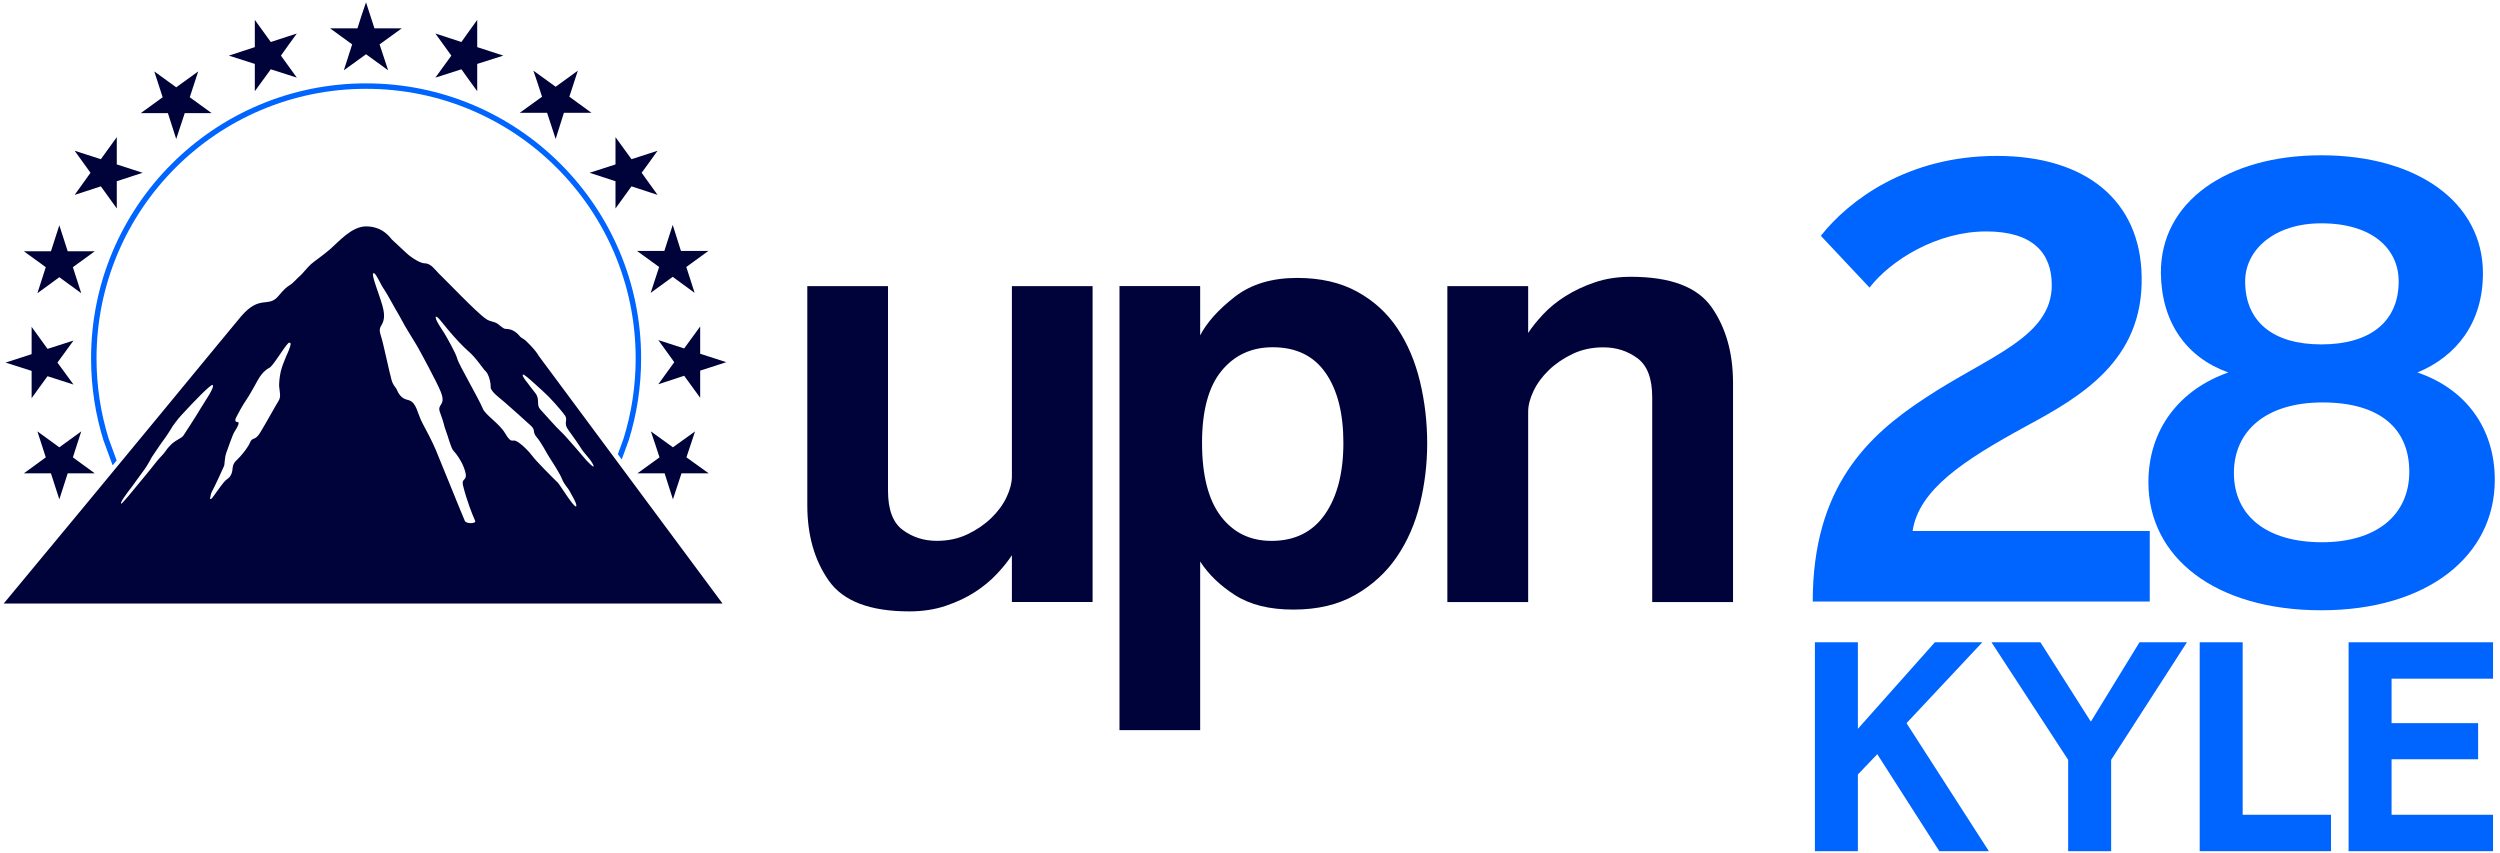 <?xml version="1.0" encoding="utf-8" ?>
<svg xmlns="http://www.w3.org/2000/svg" xmlns:xlink="http://www.w3.org/1999/xlink" width="1908" height="651">
	<clipPath id="cl_3">
		<rect width="1908" height="651"/>
	</clipPath>
	<g clip-path="url(#cl_3)">
		<path fill="#0064FF" transform="matrix(0.285 0 0 -0.285 662.73 279.51)" d="M-1345 757.5C-938.24 757.5 -608.5 427.72 -608.5 20.91C-608.5 -55.36 -620.09 -128.93 -641.61 -198.12L-660.43 -249.55L-670.84 -235.52L-655.57 -193.78C-634.47 -125.96 -623.11 -53.85 -623.11 20.91C-623.11 419.65 -946.31 742.89 -1345 742.89C-1743.69 742.89 -2066.89 419.65 -2066.89 20.91C-2066.89 -53.85 -2055.52 -125.96 -2034.43 -193.78L-2012.96 -252.46L-2023.73 -265.5L-2048.39 -198.12C-2069.91 -128.93 -2081.5 -55.36 -2081.5 20.91C-2081.5 427.72 -1751.76 757.5 -1345 757.5Z" fill-rule="evenodd"/>
		<path fill="#000339" transform="matrix(0.285 0 0 -0.285 662.73 279.51)" d="M-2225.21 -174.5L-2166.5 -217.1L-2107.79 -174.5C-2115.26 -197.8 -2122.74 -220.83 -2130.21 -244L-2071.5 -286.87L-2144.08 -286.87L-2166.5 -356.5C-2174.19 -333.07 -2181.23 -310.03 -2188.92 -286.87L-2261.5 -286.87L-2202.79 -244L-2225.21 -174.5Z" fill-rule="evenodd"/>
		<path fill="#000339" transform="matrix(0.285 0 0 -0.285 662.73 279.51)" d="M-1756.01 -50.04C-1759.94 -46.84 -1808.24 -96.59 -1839.88 -131.34C-1851.16 -143.23 -1858.19 -154.61 -1862.64 -159.99C-1862.64 -159.99 -1876.7 -183.36 -1883.94 -192.98C-1891.59 -202.81 -1910.31 -230.63 -1918.38 -242.63C-1921.27 -246.77 -1928.62 -264.04 -1942.99 -282.45C-1950.02 -291.24 -1957.37 -303.14 -1971.33 -321.55C-1990.05 -345.75 -2004.32 -365.71 -2000.91 -368.09C-1999.15 -369.43 -1971.54 -336.13 -1942.16 -299.93C-1929.86 -284.93 -1916.62 -269.21 -1905.55 -254.63C-1900.07 -247.39 -1887.46 -235.39 -1883.32 -229.18C-1876.08 -218.32 -1868.12 -210.26 -1865.01 -207.57C-1848.57 -194.12 -1839.47 -192.98 -1834.2 -185.64C-1831.82 -181.92 -1799.24 -132.37 -1787.55 -112C-1776.18 -92.97 -1749.5 -55.83 -1756.01 -50.04ZM-925.17 -22.43C-928.17 -25.43 -917.93 -38.35 -913.28 -43.83C-908.93 -49.62 -901.9 -59.65 -892.59 -70.92C-877.39 -89.32 -891.56 -102.86 -876.97 -117.23C-874.39 -119.81 -834.56 -164.99 -824.95 -173.46C-810.15 -186.39 -758.44 -248.62 -754.82 -252.34C-748.72 -257.92 -737.96 -270.43 -736.2 -268.36C-734.34 -266.19 -739.41 -259.37 -742.51 -254.2C-745.2 -249.24 -763.92 -228.67 -767.33 -222.88C-770.33 -217.3 -794.33 -182.87 -802.81 -171.5C-817.71 -151.96 -804.16 -144.83 -811.81 -132.84C-815.02 -127.57 -834.05 -104.31 -856.6 -80.94C-868.18 -69.47 -880.9 -58.2 -891.87 -48.28C-909.55 -32.36 -923 -20.47 -925.17 -22.43ZM-1549.11 62.92C-1550.29 63.33 -1551.84 63.23 -1553.34 61.89C-1566.57 48.55 -1593.85 0.88 -1604.19 -4.39C-1627.23 -15.97 -1637.67 -43.47 -1644.49 -54.33C-1649.46 -62.5 -1655.76 -75.42 -1666.92 -91.76C-1676.64 -106.03 -1687.9 -127.12 -1691.72 -134.67C-1695.86 -142.01 -1697.31 -149.25 -1689.76 -149.25C-1682.32 -149.25 -1688.21 -161.35 -1697.31 -175.2C-1702.58 -183.16 -1715.39 -221.21 -1719.22 -231.45C-1723.97 -244.48 -1723.56 -260.82 -1725.01 -266.19C-1726.86 -271.36 -1751.36 -324.3 -1757.97 -335.98C-1761.8 -343.64 -1760.77 -346.53 -1762.21 -350.56C-1764.48 -355.84 -1761.49 -357.28 -1757.97 -353.77C-1753.32 -348.81 -1726.86 -308.27 -1718.7 -303.62C-1710.95 -298.56 -1703.82 -291.21 -1702.58 -273.74C-1701.34 -256.27 -1690.28 -251.61 -1681.8 -241.38C-1673.12 -231.35 -1661.65 -217.7 -1655.35 -203.43C-1649.77 -189.26 -1642.43 -200.33 -1628.99 -178.3C-1615.55 -156.59 -1585.69 -102.51 -1578.97 -91.97C-1572.25 -81.52 -1576.9 -66.22 -1577.83 -54.02C-1578.24 -47.3 -1577.31 -31.17 -1573.49 -13.8C-1569.77 1.5 -1562.64 17.22 -1558.81 27.15C-1555.92 33.35 -1546.62 53.1 -1547.14 60.85C-1547.14 61.58 -1547.94 62.51 -1549.11 62.92ZM-1157.87 132.51C-1163.35 128.68 -1138.23 92.91 -1135.65 88.78C-1132.96 84.44 -1103.81 33.89 -1100.92 20.34C-1098.23 6.9 -1043.97 -85.31 -1032.18 -114.05C-1025.47 -130.59 -988.36 -153.12 -972.85 -179.38C-958.59 -203.67 -954.56 -198.71 -948.67 -198.92C-935.33 -199.33 -905.15 -232.31 -898.95 -241.3C-893.16 -250.4 -844.37 -299.71 -831.87 -311.49C-826.29 -316.77 -787.83 -380.03 -782.77 -375.38C-777.5 -371.04 -797.45 -340.13 -800.55 -333.41C-803.75 -326.69 -814.61 -316.77 -820.08 -302.6C-825.36 -288.34 -848.2 -252.98 -855.54 -241.71C-862.88 -230.45 -874.87 -205.74 -888.2 -189.92C-900.4 -175.86 -890.47 -172.04 -903.08 -159.84C-910.73 -152.6 -934.3 -131.31 -939.57 -126.86C-944.53 -122.21 -964.07 -105.16 -975.23 -95.33C-985.98 -85.93 -1012.34 -67.32 -1011.41 -55.53C-1010.89 -43.54 -1016.68 -20.49 -1025.57 -12.63C-1031.98 -7.15 -1050.89 23.65 -1072.5 41.43C-1083.56 50.84 -1106.61 75.03 -1124.49 96.53C-1141.44 116.48 -1154.05 134.88 -1157.87 132.51ZM-1323.56 249.12C-1324.45 249.52 -1325.24 249.42 -1325.91 248.72C-1331.08 243.86 -1310.31 194.13 -1301.32 162.28C-1292.33 130.95 -1299.04 117.92 -1304.42 109.02C-1309.69 100.03 -1309.69 94.24 -1304.42 78.21C-1299.56 64.15 -1281.99 -19.2 -1276.83 -36.78C-1271.56 -53.94 -1266.29 -54.87 -1263.39 -61.49C-1252.85 -87.55 -1238.28 -88.69 -1230.84 -90.86C-1209.55 -97.47 -1207.9 -126.12 -1194.36 -151.87C-1181.55 -176.17 -1169.67 -197.67 -1158.5 -223.73C-1147.34 -250.1 -1090.2 -392.39 -1080.59 -414.2C-1077.28 -422.17 -1049.9 -422.17 -1052.89 -414.2C-1060.13 -398.49 -1075.63 -359.19 -1085.24 -320.11C-1091.44 -294.67 -1067.98 -312.56 -1082.96 -271.92C-1089.89 -253 -1103.11 -234.49 -1110.56 -226.94C-1118 -219.6 -1125.54 -187.13 -1131.33 -172.86C-1137.22 -158.59 -1134.22 -157.76 -1147.03 -123.84C-1156.23 -99.23 -1129.88 -107.51 -1144.86 -68.94C-1154.47 -44.22 -1203.25 45.74 -1208.93 55.05C-1211.72 60.01 -1221.23 75.52 -1232.7 94.13C-1243.76 111.71 -1252.85 130.43 -1257.81 138.39C-1267.94 154.73 -1286.75 191.13 -1296.98 206.12C-1306.2 219.33 -1317.32 246.32 -1323.56 249.12ZM-1345.19 374.5C-1299.29 374.6 -1279.75 343.07 -1275.92 339.24C-1272.51 335.63 -1244.39 310.5 -1239.74 305.54C-1234.67 299.85 -1204.28 275.56 -1187.74 275.56C-1171.4 275.56 -1159.41 257.46 -1150.62 248.57C-1131.29 230.48 -1050.45 144.98 -1024.08 126.78C-1012.4 118.61 -1001.13 120.06 -992.34 113.34C-983.14 106.62 -978.9 101.97 -973.63 100.31C-968.36 98.76 -951.41 103.52 -931.25 77.98C-921.95 71.58 -919.47 70.23 -919.46 70.23C-919.46 70.23 -892.17 45.31 -882.45 27.42L-390.5 -635.5L-2315.5 -635.5C-2017.44 -277.18 -1698 112.4 -1679.43 133.91C-1628.87 192.64 -1606.96 155.21 -1579.77 188.09C-1565.08 205.98 -1556.61 212.8 -1550.3 216.52C-1539.76 222.73 -1527.76 237.82 -1521.97 241.96C-1516.08 246.61 -1502.54 264.49 -1492.1 273.7C-1481.86 282.59 -1461.08 296.23 -1440.3 314.33C-1419.32 332.52 -1383.75 374.5 -1345.19 374.5Z" fill-rule="evenodd"/>
		<path fill="#000339" transform="matrix(0.285 0 0 -0.285 662.73 279.51)" d="M-2240.7 105.5C-2226.57 85.77 -2212.22 66.18 -2198.09 46.45L-2128.5 68.85L-2171.54 9.8L-2128.5 -49.11L-2198.09 -26.72C-2212.22 -46.31 -2226.78 -65.77 -2240.7 -85.5L-2240.7 -12.46L-2310.5 9.8L-2240.7 32.33L-2240.7 105.5Z" fill-rule="evenodd"/>
		<path fill="#000339" transform="matrix(0.285 0 0 -0.285 662.73 279.51)" d="M-2166.5 377.5L-2144.08 307.84L-2071.5 307.84L-2130.21 265.3L-2107.79 195.5L-2166.5 238.44L-2225.21 195.5C-2217.74 218.63 -2210.26 242.16 -2202.79 265.3L-2261.5 307.84L-2188.92 307.84C-2181.23 330.97 -2174.19 354.23 -2166.5 377.5Z" fill-rule="evenodd"/>
		<path fill="#000339" transform="matrix(0.285 0 0 -0.285 662.73 279.51)" d="M-2012.63 613.5L-2012.63 540.43L-1943.5 518.07L-2012.63 495.44L-2012.63 422.5C-2026.93 442.2 -2041.01 462.03 -2055.3 481.73L-2125.5 458.84C-2111.42 478.54 -2096.91 498.23 -2083.04 518.07C-2097.12 537.77 -2111.42 557.33 -2125.5 577.03L-2055.3 554.4C-2041.01 574.1 -2026.93 593.8 -2012.63 613.5Z" fill-rule="evenodd"/>
		<path fill="#000339" transform="matrix(0.285 0 0 -0.285 662.73 279.51)" d="M-1912.21 789.5L-1853.5 746.94L-1794.58 789.5C-1802.05 766.43 -1809.52 743.49 -1817.21 720.28L-1758.5 677.72L-1830.66 677.72C-1838.13 654.51 -1845.81 631.57 -1853.5 608.5C-1860.97 631.57 -1868.02 654.51 -1875.7 677.72L-1948.5 677.72L-1889.79 720.28C-1897.48 743.49 -1904.74 766.43 -1912.21 789.5Z" fill-rule="evenodd"/>
		<path fill="#000339" transform="matrix(0.285 0 0 -0.285 662.73 279.51)" d="M-1642.99 927.5C-1628.88 907.67 -1614.34 887.97 -1600.22 868.27L-1530.5 891.03C-1544.83 871.2 -1559.16 851.63 -1573.06 831.8C-1559.16 812.1 -1544.83 792.54 -1530.5 772.84L-1600.22 795.2C-1614.34 775.63 -1628.88 756.07 -1642.99 736.5L-1642.99 809.57L-1712.5 831.8L-1642.99 854.56L-1642.99 927.5Z" fill-rule="evenodd"/>
		<path fill="#000339" transform="matrix(0.285 0 0 -0.285 662.73 279.51)" d="M-1345.18 974.5C-1337.88 951.37 -1330.16 927.97 -1322.65 904.84L-1249.5 904.84L-1308.92 861.9C-1301.2 838.63 -1293.48 815.63 -1285.97 792.5L-1345.18 835.44L-1404.6 792.5C-1397.31 815.63 -1389.8 838.9 -1382.29 861.9L-1441.5 904.84L-1368.13 904.84C-1360.84 927.97 -1353.54 951.37 -1345.18 974.5Z" fill-rule="evenodd"/>
		<path fill="#000339" transform="matrix(0.285 0 0 -0.285 662.73 279.51)" d="M-1047.43 927.5L-1047.43 854.56L-977.5 831.8L-1047.43 809.57L-1047.43 736.5C-1061.55 756.07 -1076.09 775.63 -1089.78 795.2L-1159.5 772.84C-1144.96 792.4 -1131.27 812.23 -1116.73 831.8C-1131.06 851.63 -1145.38 871.2 -1159.5 891.03L-1089.78 868.27C-1076.09 887.97 -1061.55 907.67 -1047.43 927.5Z" fill-rule="evenodd"/>
		<path fill="#000339" transform="matrix(0.285 0 0 -0.285 662.73 279.51)" d="M-897.03 791.5L-837.39 748.46L-777.97 791.5C-785.69 768.11 -792.99 744.98 -800.71 721.72L-741.5 678.68L-815.3 678.68C-822.59 655.15 -829.88 631.89 -837.39 608.5C-844.69 631.89 -852.84 655.15 -860.35 678.68L-933.5 678.68L-873.86 721.72C-881.37 744.98 -888.88 768.11 -897.03 791.5Z" fill-rule="evenodd"/>
		<path fill="#000339" transform="matrix(0.285 0 0 -0.285 662.73 279.51)" d="M-677.13 613.5C-662.57 593.8 -648.86 574.1 -634.3 554.4L-564.5 577.03C-578.42 557.2 -592.76 537.77 -607.11 518.07C-592.76 498.23 -578.42 478.54 -564.5 458.84L-634.3 481.73C-648.65 462.03 -662.78 442.2 -677.13 422.5L-677.13 495.44L-746.5 518.07L-677.13 540.43L-677.13 613.5Z" fill-rule="evenodd"/>
		<path fill="#000339" transform="matrix(0.285 0 0 -0.285 662.73 279.51)" d="M-523.89 378.5C-516.41 355.37 -508.92 331.84 -501.86 308.7L-428.5 308.7L-487.53 265.76C-479.83 242.9 -472.77 219.37 -465.29 196.5L-523.89 239.44L-582.93 196.5C-575.44 219.63 -567.74 242.63 -560.25 265.76L-619.5 308.7L-546.35 308.7C-539.08 331.84 -531.38 355.37 -523.89 378.5Z" fill-rule="evenodd"/>
		<path fill="#000339" transform="matrix(0.285 0 0 -0.285 662.73 279.51)" d="M-450.35 106.5L-450.35 33.38L-380.5 10.87L-450.35 -11.78L-450.35 -84.5C-464.66 -64.79 -479.19 -45.21 -493.29 -25.5L-562.5 -48.27C-548.19 -28.56 -534.09 -8.85 -519.78 10.87C-534.3 30.58 -548.4 50.43 -562.5 70.01L-493.29 47.63L-450.35 106.5Z" fill-rule="evenodd"/>
		<path fill="#000339" transform="matrix(0.285 0 0 -0.285 662.73 279.51)" d="M-582.35 -174.5L-523.32 -217.1L-464.07 -174.5C-471.77 -197.8 -479.26 -220.83 -487.17 -244L-427.5 -286.87L-500.44 -286.87C-507.92 -310.03 -515.62 -333.07 -523.32 -356.5C-531.02 -333.07 -538.08 -310.03 -545.56 -286.87L-618.5 -286.87L-559.25 -244C-566.53 -220.83 -574.65 -197.8 -582.35 -174.5Z" fill-rule="evenodd"/>
		<path fill="#000339" transform="matrix(0.285 0 0 -0.285 662.73 279.51)" d="M2042.05 239.5C2148.3 239.5 2220.43 212.19 2258.46 157.58C2296.49 102.97 2315.5 35.54 2315.5 -44.7L2315.5 -631.5L2099.09 -631.5L2099.09 -83.15C2099.09 -33 2085.94 1.83 2059.66 21.33C2033.38 40.84 2002.9 50.59 1968.23 50.59C1938.03 50.59 1910.63 44.74 1886.03 33.04C1861.42 21.33 1840.17 6.84 1822.28 -10.43C1804.38 -27.71 1790.68 -46.37 1781.17 -66.44C1771.67 -86.5 1766.91 -104.89 1766.91 -121.61L1766.91 -631.5L1550.5 -631.5L1550.5 214.42L1766.91 214.42L1766.91 89.04C1776.98 104.64 1790.4 121.36 1807.18 139.19C1823.95 157.03 1843.81 173.19 1866.73 187.68C1889.66 202.16 1915.66 214.42 1944.74 224.45C1973.82 234.49 2006.26 239.5 2042.05 239.5Z" fill-rule="evenodd"/>
		<path fill="#000339" transform="matrix(0.285 0 0 -0.285 662.73 279.51)" d="M1148.14 236.5C1210.67 236.5 1264.26 224.23 1308.92 199.7C1353.58 175.17 1389.59 142.27 1416.95 101.02C1444.3 59.76 1464.4 12.36 1477.24 -41.16C1490.08 -94.69 1496.5 -149.88 1496.5 -206.75C1496.5 -261.39 1490.08 -315.2 1477.24 -368.16C1464.4 -421.13 1443.74 -468.52 1415.27 -510.34C1386.8 -552.16 1349.68 -586.17 1303.9 -612.37C1258.12 -638.58 1202.85 -651.68 1138.09 -651.68C1074.45 -651.68 1022.53 -638.85 982.34 -613.21C942.14 -587.56 910.88 -557.45 888.55 -522.88L888.55 -974.5L672.5 -974.5L672.5 214.76L888.55 214.76L888.55 82.62C906.41 117.19 937.12 151.47 980.66 185.48C1024.21 219.49 1080.03 236.5 1148.14 236.5ZM1082.83 50.84C1025.88 50.84 980.1 29.65 945.49 -12.72C910.88 -55.1 893.57 -119.22 893.57 -205.08C893.57 -292.06 910.32 -357.57 943.82 -401.62C977.31 -445.66 1022.53 -467.69 1079.48 -467.69C1142 -467.69 1189.73 -443.99 1222.67 -396.6C1255.61 -349.21 1272.08 -285.37 1272.08 -205.08C1272.08 -125.91 1256.17 -63.46 1224.35 -17.74C1192.52 27.98 1145.35 50.84 1082.83 50.84Z" fill-rule="evenodd"/>
		<path fill="#000339" transform="matrix(0.285 0 0 -0.285 662.73 279.51)" d="M-163.5 214.5L52.63 214.5L52.63 -333.85C52.63 -384 65.76 -418.83 92 -438.33C118.25 -457.84 148.69 -467.59 183.32 -467.59C213.47 -467.59 240.84 -461.74 265.41 -450.03C289.99 -438.33 311.21 -423.84 329.08 -406.57C346.95 -389.29 360.63 -370.62 370.13 -350.56C379.62 -330.5 384.37 -312.11 384.37 -295.39L384.37 214.5L600.5 214.5L600.5 -631.42L384.37 -631.42L384.37 -506.04C374.31 -521.64 360.91 -538.36 344.16 -556.19C327.4 -574.02 307.86 -590.19 285.52 -604.67C263.18 -619.16 237.21 -631.42 207.61 -641.45C178.01 -651.48 145.34 -656.5 109.6 -656.5C4.6 -656.5 -67.16 -629.19 -105.7 -574.58C-144.23 -519.97 -163.5 -452.54 -163.5 -372.3L-163.5 214.5Z" fill-rule="evenodd"/>
		<path fill="#0064FF" transform="matrix(1.095 0 0 -1.095 1366.81 459.09)" d="M250.125 49.155L84.825 49.155C89.175 77.865 120.06 98.31 163.995 122.235C201.84 142.68 245.775 167.91 244.47 226.635C243.6 279.27 205.755 310.59 143.55 310.59C81.345 310.59 40.455 279.705 20.88 254.91L54.81 218.805C69.6 237.945 101.79 257.955 136.155 257.955C168.345 257.955 181.83 243.165 181.83 220.545C181.83 184.005 137.46 170.955 93.525 141.81C54.375 116.145 15.225 80.475 15.225 0L250.125 0L250.125 49.155Z"/>
		<path fill="#0064FF" transform="matrix(1.095 0 0 -1.095 1624.9 459.09)" d="M200.97 159.645C228.375 170.955 246.645 194.445 246.645 228.81C246.645 278.4 200.535 311.025 133.98 311.025C67.86 311.025 21.75 278.4 22.185 228.81C22.62 194.445 40.02 170.085 69.165 159.645C35.67 147.9 13.485 120.495 13.485 83.085C13.485 30.45 60.465 -6.09 133.98 -6.09C207.93 -6.09 254.91 31.755 254.91 84.825C254.91 120.93 234.465 148.335 200.97 159.645ZM80.91 223.155C80.91 244.905 100.92 263.61 133.98 263.61C169.65 263.61 187.92 245.775 187.92 223.155C187.92 195.315 168.345 179.22 133.98 179.22C100.05 179.22 80.91 195.315 80.91 223.155ZM134.415 41.325C96.135 41.325 73.08 59.595 73.08 89.61C73.08 118.755 95.265 138.765 134.85 138.765C174.87 138.765 195.315 120.495 195.315 90.48C195.315 60.465 172.695 41.325 134.415 41.325Z"/>
		<path fill="#0064FF" transform="matrix(1.095 0 0 -1.095 1370.1 649.62)" d="M100.464 0L134.992 0L77.584 89.232L130.416 145.6L97.344 145.6L43.68 85.28L43.68 145.6L13.728 145.6L13.728 0L43.68 0L43.68 53.456L57.2 67.6L100.464 0Z"/>
		<path fill="#0064FF" transform="matrix(1.095 0 0 -1.095 1521.03 649.62)" d="M52.416 0L82.368 0L82.368 63.648L135.2 145.6L102.128 145.6L68.224 90.272L33.072 145.6L-1.04 145.6L52.416 63.648L52.416 0Z"/>
		<path fill="#0064FF" transform="matrix(1.095 0 0 -1.095 1663.78 649.62)" d="M13.728 0L105.248 0L105.248 25.376L43.68 25.376L43.68 145.6L13.728 145.6L13.728 0Z"/>
		<path fill="#0064FF" transform="matrix(1.095 0 0 -1.095 1777.42 649.62)" d="M114.4 25.376L43.68 25.376L43.68 64.064L104 64.064L104 89.232L43.68 89.232L43.68 120.224L114.4 120.224L114.4 145.6L13.728 145.6L13.728 0L114.4 0L114.4 25.376Z"/>
	</g>
</svg>
